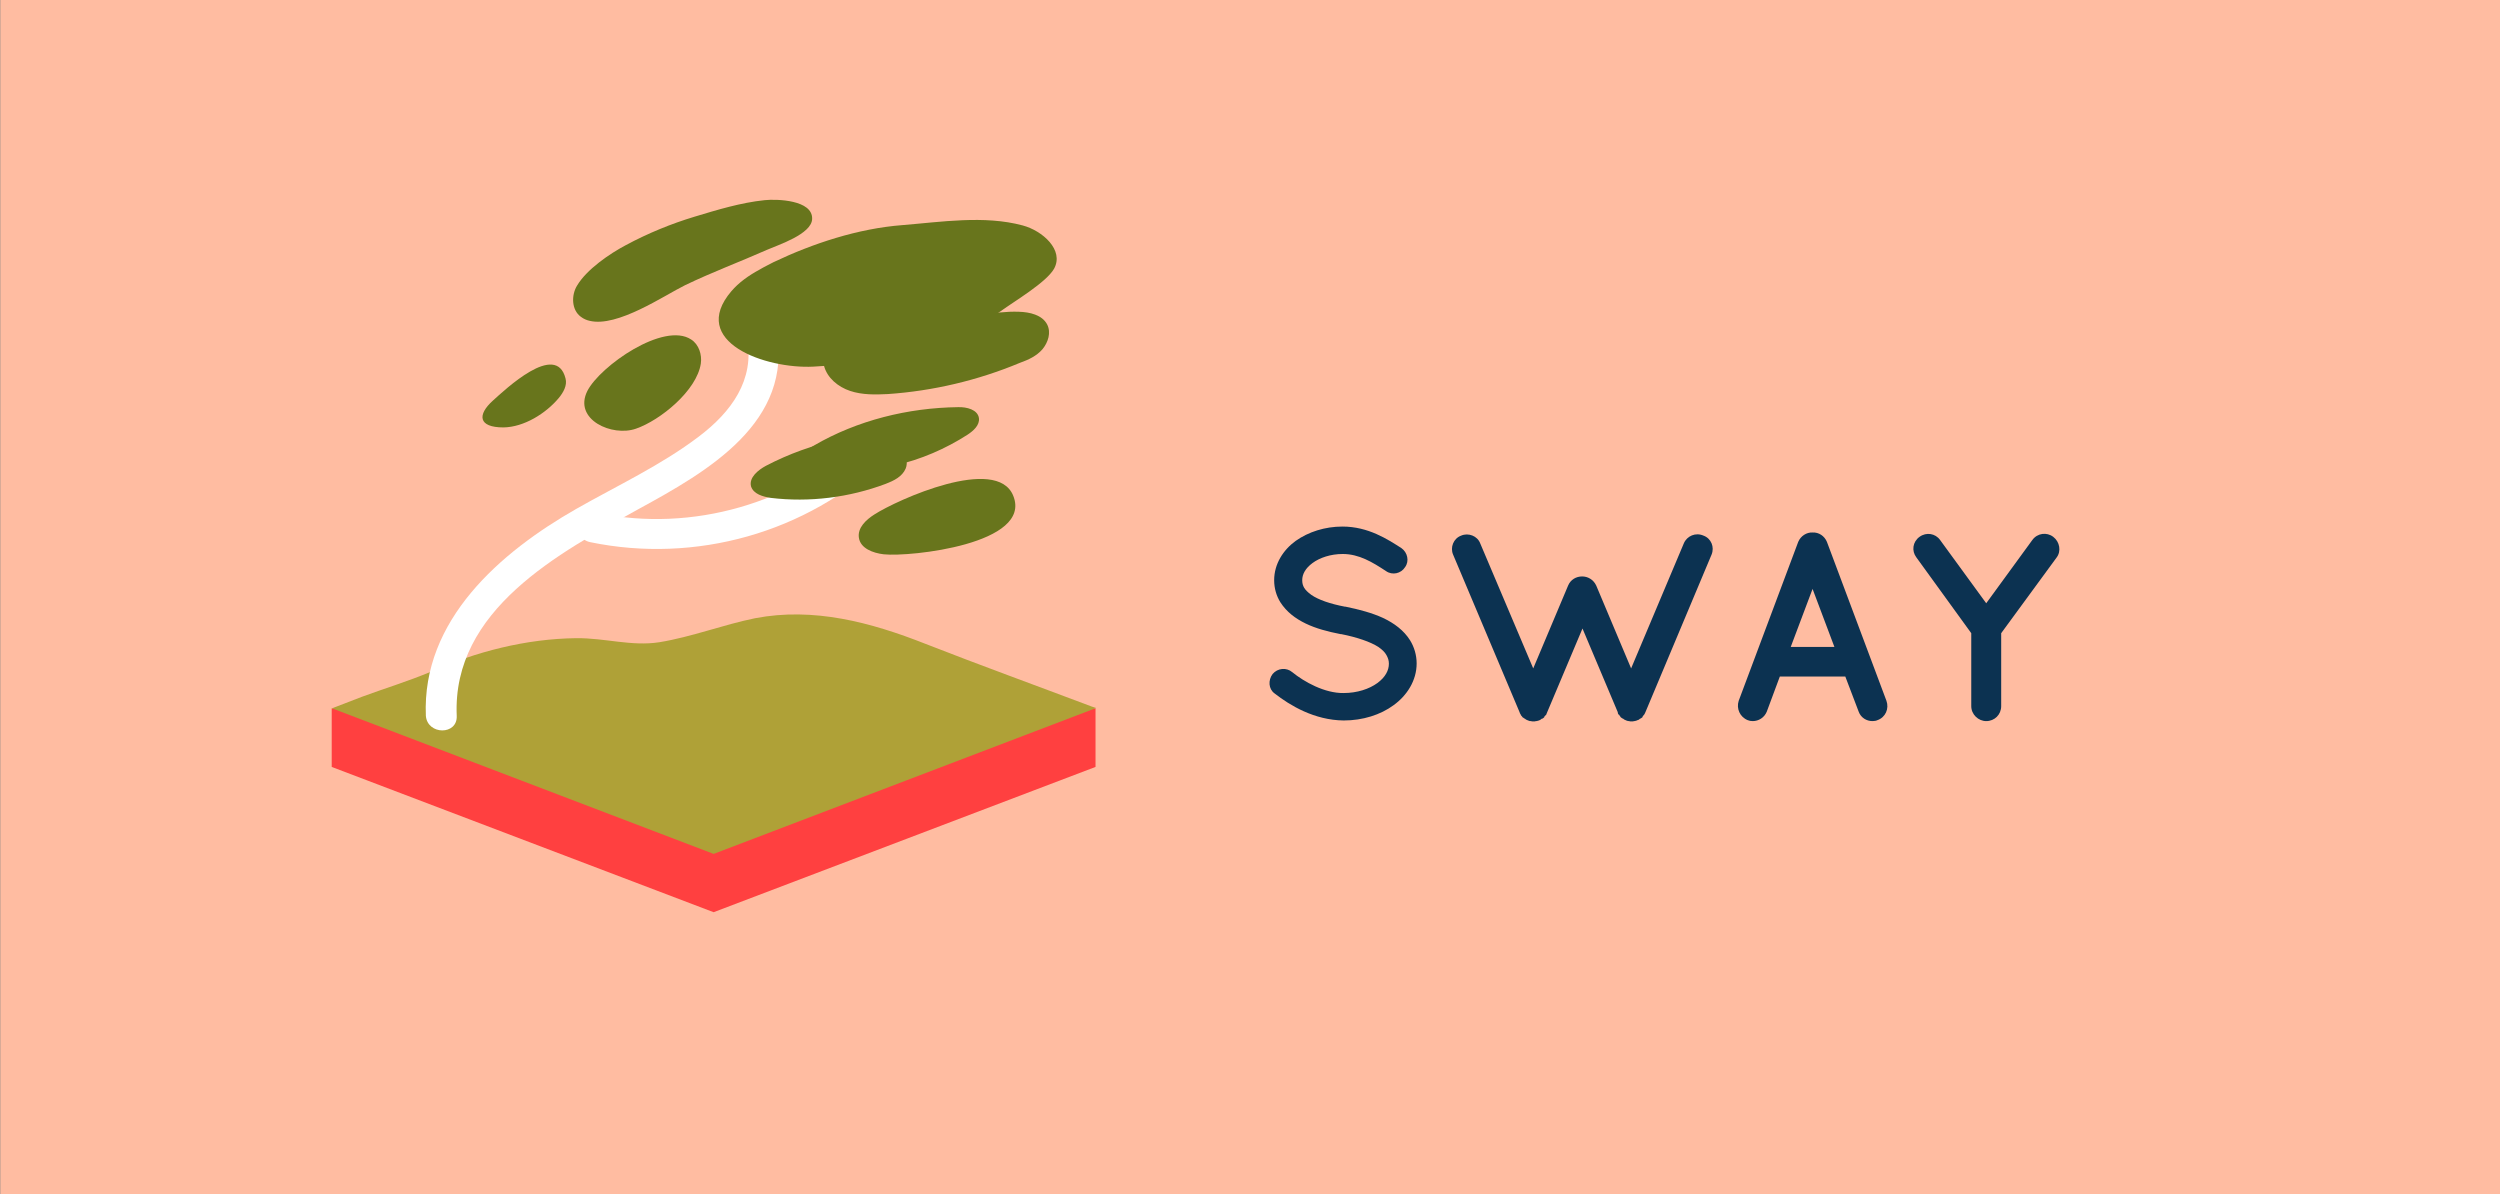 <?xml version="1.0" encoding="utf-8"?>
<!-- Generator: Adobe Illustrator 18.0.0, SVG Export Plug-In . SVG Version: 6.00 Build 0)  -->
<!DOCTYPE svg PUBLIC "-//W3C//DTD SVG 1.1//EN" "http://www.w3.org/Graphics/SVG/1.1/DTD/svg11.dtd">
<svg version="1.1" id="Layer_1" xmlns="http://www.w3.org/2000/svg" xmlns:xlink="http://www.w3.org/1999/xlink" x="0px" y="0px"
	 viewBox="1797.1 0 801.9 383" enable-background="new 1797.1 0 801.9 383" xml:space="preserve">
<rect x="1797.1" y="0" width="801.9" height="383" fill="#808080" stroke="none"/>
<rect x="1797.2" fill="#FFBCA1" width="801.9" height="383"/>
<polygon fill="#FF4040" points="2026,292.6 1903.5,246 1903.5,227.2 2026,238.2 2148.5,227.2 2148.5,246 "/>
<path fill="#AFA137" d="M2026,273.9l-122.4-46.7c0,0,8.1-3.1,9.6-3.7c7.3-2.7,14.9-5,22-8c14.6-6.5,30.6-10.6,46.7-10.8
	c9.2-0.1,17.8,2.7,26.7,1.3c10.4-1.7,20.4-5.6,30.7-7.7c18.8-3.6,37.1,1.3,54.6,8.2c17.9,7,35.3,13.3,53.3,20.1
	c0.5,0.2,1,0.3,1.5,0.5L2026,273.9z"/>
<g>
	<g>
		<path fill="#FFFFFF" d="M1943.6,229.6c-1.5-34,32.9-52.3,58.3-66.3c22.2-12.1,49.9-27.9,44.2-57.5c-1.2-6.2-10.6-3.6-9.4,2.6
			c2.6,13.5-5.1,23.8-15.4,31.6c-12.1,9.2-26.1,15.7-39.3,23.2c-24.4,13.9-49.6,35.7-48.3,66.4
			C1934.2,235.8,1943.9,235.9,1943.6,229.6L1943.6,229.6z"/>
	</g>
</g>
<g>
	<g>
		<path fill="#FFFFFF" d="M1986.4,173.9c33.8,7,69.4-3,94.4-26.8c4.5-4.3-2.4-11.3-6.9-6.9c-22.3,21.3-54.7,30.6-84.9,24.4
			C1982.8,163.1,1980.2,172.6,1986.4,173.9L1986.4,173.9z"/>
	</g>
</g>
<g>
	<path fill="#68751C" d="M1986.2,102.9c8.9,2.2,23.9-8.1,30.6-11.4c8.7-4.2,17.6-7.5,26.4-11.4c3.4-1.5,14.3-5,14.4-9.9
		c0.2-6.1-11.4-6.4-15.2-6c-7.7,0.8-15.2,3.1-22.5,5.3c-7.6,2.3-14.9,5.3-22,9.1c-5.3,2.8-12.6,7.8-15.7,13c-1.9,3.1-1.8,7.8,1.2,10
		C1984.3,102.3,1985.3,102.7,1986.2,102.9z"/>
	<path fill="#68751C" d="M2040.7,86.5c1.5-0.9,3-1.6,4.5-2.4c12.6-6,27.1-10.8,41.4-11.9c12.4-1,26.2-3.2,38.5,0.1
		c6.4,1.7,13.4,7.9,10.1,13.9c-2.5,4.4-12.7,10.4-17.1,13.6c-16.3,11.6-39.2,16.7-60.1,17.8c-15.2,0.8-40.2-7.9-26.3-24.2
		C2034.1,90.6,2037.2,88.4,2040.7,86.5z"/>
	<path fill="#68751C" d="M2123.9,100c3.5,0.1,7.5,1,9.1,4.1c1.3,2.6,0.3,5.7-1.5,7.9c-1.9,2.2-4.5,3.4-7.3,4.4
		c-13.4,5.6-27.8,9-42.3,10c-4,0.2-8.2,0.3-12.1-1s-7.4-4.2-8.4-8.1c-2.4-9,17.3-11.9,22.6-12.9c5.3-1,10.6-1.6,15.9-1.8
		C2107.9,102.2,2115.9,99.7,2123.9,100z"/>
	<path fill="#68751C" d="M2122.1,159c-5.3-13.1-37.2,1.3-44.5,6c-2.7,1.7-5.5,4.3-5,7.5c0.5,3.4,4.5,4.9,8,5.3
		C2089,178.7,2128.4,174.5,2122.1,159z"/>
	<path fill="#68751C" d="M2021.9,116.6c-1.3,8.7-13,18.2-20.8,20.9c-7.6,2.7-20.2-2.9-15.6-12.1c4.1-8,24.5-22.3,33.3-16.5
		C2021.3,110.5,2022.3,113.8,2021.9,116.6z"/>
	<path fill="#68751C" d="M2044.3,159.7c12.4,1.5,25.2-0.1,36.9-4.5c2.6-1,5.3-2.3,6.4-4.9c0.8-1.9,0.2-4.3-1.3-5.7s-3.9-1.8-5.7-1
		c-3.5-3.8-9.5-3.5-14.6-2.5c-8,1.6-15.9,4.5-23.2,8.3c-2.6,1.4-5.5,3.8-4.8,6.6C2038.8,158.5,2041.8,159.3,2044.3,159.7z"/>
	<path fill="#68751C" d="M2058.9,149.6c16.5,3.7,34.5-1.1,48.6-10.2c1.8-1.2,3.9-3,3.6-5.3c-0.4-2.7-3.9-3.6-6.7-3.5
		c-16,0.2-32.3,4.2-46.2,12.3c-1.6,0.9-3.4,2.4-2.9,4.1C2055.5,148.6,2057.4,149.3,2058.9,149.6z"/>
	<g>
		<path fill="#68751C" d="M1976.3,127.7c1.5-1.8,2.8-4.1,2.2-6.3c-3-12-19.4,3.6-23.3,7.1c-5,4.5-4.8,8.6,3.4,8.6
			C1965.2,137,1972.2,132.6,1976.3,127.7z"/>
	</g>
</g>
<g enable-background="new    ">
	<path fill="#0C3251" d="M2205.3,216.2c1.6-1.9,4.4-2.2,6.3-0.6c3.8,3.1,10.4,6.8,16.5,6.7c4.3,0,8.2-1.3,10.8-3.2
		c2.6-1.9,3.7-4.1,3.7-6.2c0-1.1-0.3-1.9-0.8-2.8c-0.5-0.9-1.3-1.7-2.6-2.6c-2.5-1.6-6.8-3.1-11.9-4.1h-0.2
		c-4.1-0.8-7.9-1.8-11.2-3.4c-3.3-1.6-6.1-3.7-8.1-6.8c-1.3-2.1-2-4.5-2-7.1c0-5.2,2.9-9.7,6.9-12.6c4.1-2.9,9.4-4.6,15-4.6
		c8.3,0,14.5,4.1,18.9,6.9c2,1.4,2.6,4.2,1.2,6.1c-1.3,2.1-4.1,2.7-6.1,1.3c-4.4-2.9-8.7-5.5-13.9-5.5c-3.9,0-7.4,1.2-9.7,2.9
		s-3.3,3.6-3.3,5.5c0,1,0.2,1.7,0.6,2.4c0.4,0.7,1.2,1.5,2.3,2.3c2.3,1.6,6.1,2.9,10.8,3.8h0.2c4.4,0.9,8.5,2,12,3.6
		c3.6,1.7,6.7,4,8.7,7.2c1.3,2.1,2.1,4.7,2.1,7.4c0,5.5-3.1,10.3-7.4,13.4c-4.2,3.1-9.9,4.9-16,4.9c-9.4-0.1-17.2-4.8-22.2-8.7
		C2204,221,2203.8,218.2,2205.3,216.2z"/>
</g>
<g enable-background="new    ">
	<path fill="#0C3251" d="M2346.1,177.9l-21.2,50.5c-0.1,0.3-0.3,0.6-0.4,0.8l-0.1,0.1c-0.1,0.2-0.3,0.3-0.4,0.5
		c0,0.2-0.1,0.2-0.1,0.3c-0.2,0.1-0.4,0.3-0.6,0.4h-0.1c-0.3,0.2-0.4,0.4-0.8,0.5h-0.1c0,0-0.1,0-0.1,0.1c-0.2,0-0.4,0.1-0.7,0.2
		c-0.1,0-0.2,0-0.2,0c-0.3,0.1-0.5,0.1-0.9,0.1c-0.3,0-0.5,0-0.8-0.1c-0.2,0-0.3,0-0.3,0c-0.3-0.1-0.4-0.2-0.6-0.2
		c-0.1-0.1-0.1-0.1-0.2-0.1c-0.3-0.1-0.6-0.3-0.8-0.5c-0.1,0-0.1,0-0.1,0c-0.3-0.2-0.4-0.3-0.6-0.4c-0.1-0.1-0.1-0.1-0.2-0.3
		s-0.3-0.3-0.3-0.5c-0.2,0-0.2-0.1-0.2-0.1c-0.2-0.2-0.3-0.5-0.3-0.8l-11.3-26.8l-11.3,26.8c-0.1,0.3-0.3,0.6-0.3,0.8
		c-0.1,0-0.1,0.1-0.1,0.1c-0.2,0.2-0.3,0.3-0.5,0.5c0,0.2-0.1,0.2-0.1,0.3c-0.2,0.1-0.3,0.3-0.5,0.4c-0.2,0-0.2,0-0.2,0
		c-0.3,0.2-0.5,0.4-0.7,0.5c-0.1,0-0.1,0-0.1,0s-0.1,0-0.1,0.1c-0.3,0-0.5,0.1-0.7,0.2c-0.1,0-0.2,0-0.3,0c-0.3,0.1-0.5,0.1-0.8,0.1
		s-0.6,0-0.9-0.1c-0.1,0-0.2,0-0.3,0c-0.3-0.1-0.4-0.2-0.6-0.2c-0.1-0.1-0.1-0.1-0.2-0.1c-0.3-0.1-0.6-0.3-0.8-0.5
		c-0.1,0-0.1,0-0.1,0c-0.3-0.2-0.3-0.3-0.6-0.4c-0.1-0.1-0.1-0.1-0.2-0.3c-0.2-0.2-0.3-0.3-0.4-0.5v-0.1c-0.2-0.2-0.3-0.5-0.4-0.8
		l-21.3-50.5c-1-2.3,0.1-5.2,2.6-6.1c2.3-1,5.2,0.1,6.1,2.5l17,40.1l11.2-26.6c0.8-1.9,2.6-2.9,4.5-2.9c1.8,0,3.6,1,4.5,2.9
		l11.2,26.6l16.9-40.1c1-2.4,3.8-3.6,6.3-2.5C2346,172.7,2347.1,175.5,2346.1,177.9z"/>
</g>
<g enable-background="new    ">
	<path fill="#0C3251" d="M2389,217h-21l-4.2,11.3c-0.8,1.9-2.6,3-4.5,3c-0.6,0-1.1-0.1-1.6-0.3c-2.5-1-3.7-3.7-2.9-6.2l19.1-51
		c0.8-1.9,2.7-3.1,4.6-3c2-0.1,3.8,1.1,4.6,3l19.1,51c0.9,2.5-0.3,5.3-2.9,6.2c-0.4,0.2-1,0.3-1.6,0.3c-1.9,0-3.7-1.1-4.4-3
		L2389,217z M2385.5,207.5l-7-18.6l-7,18.6H2385.5z"/>
</g>
<g enable-background="new    ">
	<path fill="#0C3251" d="M2456.8,178.8l-17.8,24.3v23.4c0,2.7-2.1,4.8-4.8,4.8c-2.5,0-4.8-2.1-4.8-4.8v-23.4l-17.6-24.3
		c-1.6-2.1-1.2-5,1-6.6s5.1-1.1,6.6,1l14.8,20.3l14.8-20.3c1.6-2.2,4.6-2.6,6.7-1S2458.3,176.8,2456.8,178.8z"/>
</g>
</svg>
